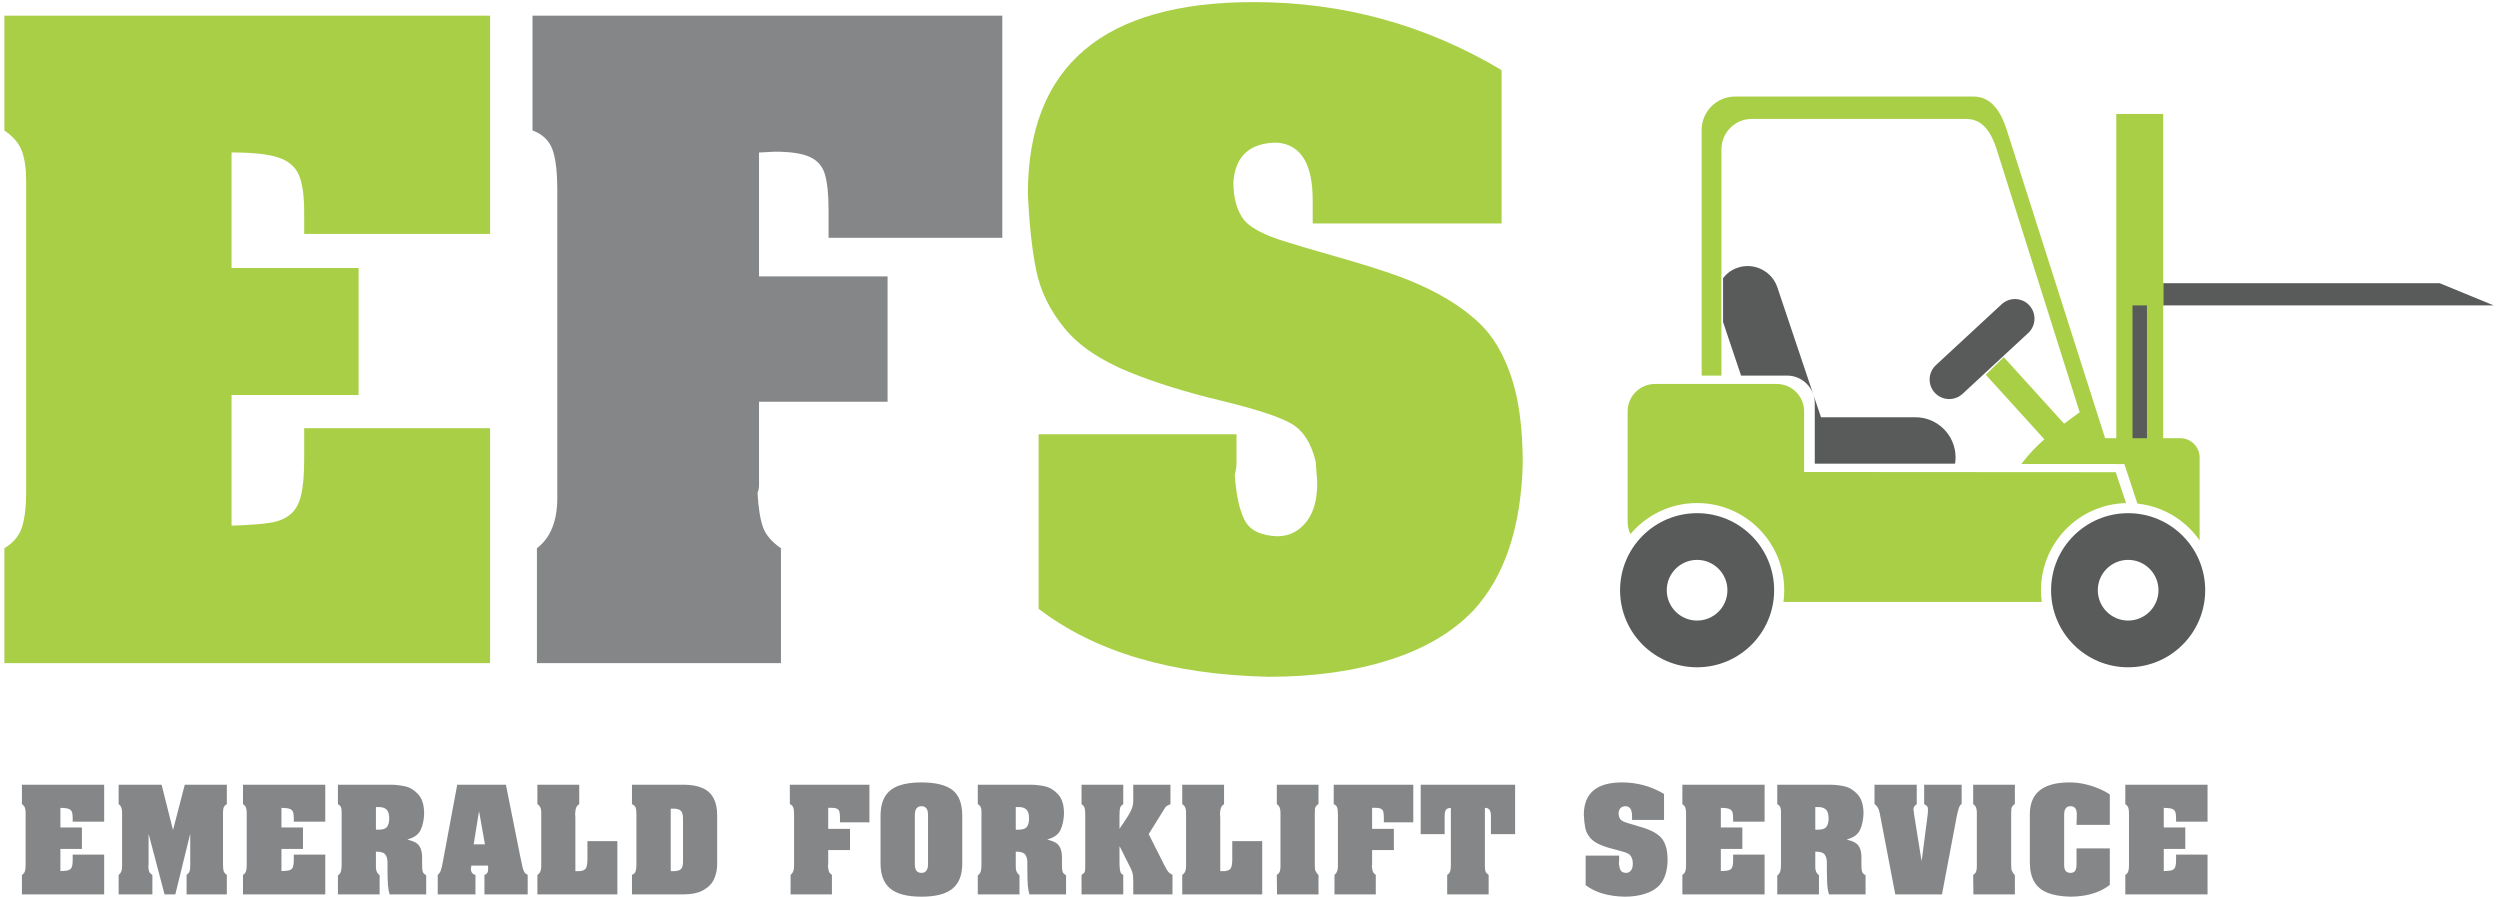<?xml version="1.0" encoding="UTF-8"?>
<svg xmlns="http://www.w3.org/2000/svg" xmlns:xlink="http://www.w3.org/1999/xlink" width="241.417" height="86.625" viewBox="0 0 241.417 86.625">
  <defs>
    <clipPath id="clip-0">
      <path clip-rule="nonzero" d="M 2 75 L 214 75 L 214 86.625 L 2 86.625 Z M 2 75 "></path>
    </clipPath>
  </defs>
  <path fill-rule="nonzero" fill="rgb(65.9%, 81.2%, 27.1%)" fill-opacity="1" d="M 100.293 41.934 L 119.406 41.934 L 119.406 44.621 C 119.406 45.109 119.348 45.496 119.234 45.801 C 119.359 47.699 119.66 49.16 120.16 50.168 C 120.645 51.188 121.719 51.723 123.336 51.785 C 124.465 51.785 125.391 51.332 126.117 50.434 C 126.848 49.523 127.199 48.27 127.199 46.676 C 127.199 46.422 127.176 46.07 127.129 45.609 C 127.094 45.145 127.066 44.816 127.066 44.621 C 126.629 42.773 125.816 41.508 124.598 40.852 C 123.395 40.195 121.133 39.465 117.812 38.664 C 114.492 37.863 111.59 36.961 109.105 35.953 C 106.285 34.809 104.172 33.387 102.785 31.684 C 101.398 29.98 100.496 28.156 100.086 26.199 C 99.672 24.254 99.402 21.762 99.258 18.723 C 99.258 6.379 106.527 0.203 121.07 0.203 C 129.684 0.203 137.656 2.391 145.004 6.77 L 145.004 21.578 L 126.762 21.578 L 126.762 19.316 C 126.762 15.805 125.621 13.969 123.336 13.773 C 120.719 13.773 119.297 15.039 119.102 17.566 C 119.102 19.027 119.395 20.195 120.004 21.07 C 120.598 21.945 122.047 22.723 124.355 23.402 C 124.828 23.562 126.23 23.977 128.562 24.645 C 130.887 25.301 132.758 25.883 134.191 26.371 C 135.629 26.855 136.941 27.402 138.145 28 C 140.066 28.961 141.66 30.055 142.926 31.27 C 144.188 32.488 145.188 34.176 145.926 36.355 C 146.668 38.52 147.047 41.328 147.047 44.781 C 146.875 50.945 145.297 55.664 142.305 58.922 C 140.285 61.051 137.562 62.656 134.133 63.738 C 130.703 64.82 126.836 65.355 122.531 65.355 C 113.18 65.16 105.766 62.969 100.293 58.789 Z M 100.293 41.934 "></path>
  <path fill-rule="nonzero" fill="rgb(51.799%, 52.499%, 53.299%)" fill-opacity="1" d="M 51.422 1.516 L 96.789 1.516 L 96.789 22.965 L 80.012 22.965 L 80.012 20.254 C 80.012 18.746 79.887 17.602 79.656 16.824 C 79.426 16.047 78.949 15.5 78.211 15.16 C 77.48 14.82 76.352 14.648 74.828 14.648 C 74.707 14.648 74.477 14.66 74.137 14.684 C 73.781 14.707 73.504 14.723 73.297 14.723 L 73.297 26.688 L 85.711 26.688 L 85.711 38.797 L 73.297 38.797 L 73.297 46.812 C 73.297 47.117 73.246 47.383 73.152 47.613 C 73.234 49.035 73.406 50.129 73.676 50.898 C 73.941 51.652 74.527 52.332 75.414 52.941 L 75.414 64.039 L 51.848 64.039 L 51.848 52.941 C 53.16 51.941 53.816 50.324 53.816 48.062 L 53.816 18.441 C 53.816 16.594 53.66 15.246 53.332 14.395 C 53.004 13.543 52.371 12.945 51.422 12.594 Z M 51.422 1.516 "></path>
  <path fill-rule="nonzero" fill="rgb(65.9%, 81.2%, 27.1%)" fill-opacity="1" d="M 0.422 1.516 L 47.324 1.516 L 47.324 22.59 L 29.375 22.59 L 29.375 20.559 C 29.375 18.918 29.207 17.699 28.863 16.898 C 28.512 16.094 27.855 15.535 26.871 15.207 C 25.898 14.879 24.391 14.723 22.359 14.723 L 22.359 25.883 L 34.629 25.883 L 34.629 38.141 L 22.359 38.141 L 22.359 50.762 C 24.027 50.703 25.254 50.617 26.07 50.484 C 26.871 50.363 27.527 50.094 28.027 49.68 C 28.527 49.281 28.879 48.66 29.07 47.832 C 29.277 47.004 29.375 45.828 29.375 44.27 L 29.375 41.352 L 47.324 41.352 L 47.324 64.039 L 0.422 64.039 L 0.422 52.941 C 1.312 52.406 1.883 51.711 2.141 50.848 C 2.395 49.996 2.527 48.914 2.527 47.613 L 2.527 17.566 C 2.527 16.289 2.383 15.281 2.102 14.551 C 1.82 13.82 1.262 13.164 0.422 12.605 Z M 0.422 1.516 "></path>
  <path fill-rule="nonzero" fill="rgb(34.9%, 35.3%, 35.3%)" fill-opacity="1" d="M 184.973 40.293 L 175.848 40.293 L 175.113 38.105 C 175.199 38.367 175.246 38.648 175.246 38.941 L 175.246 44.777 L 188.793 44.777 C 188.828 44.578 188.844 44.371 188.844 44.164 C 188.844 42.035 187.102 40.293 184.973 40.293 "></path>
  <path fill-rule="nonzero" fill="rgb(34.9%, 35.3%, 35.3%)" fill-opacity="1" d="M 208.551 27.348 L 235.594 27.348 L 240.805 29.492 L 208.551 29.492 Z M 208.551 27.348 "></path>
  <path fill-rule="nonzero" fill="rgb(34.9%, 35.3%, 35.3%)" fill-opacity="1" d="M 166.391 26.859 C 166.742 26.402 167.227 26.043 167.812 25.848 C 169.383 25.32 171.105 26.172 171.633 27.746 L 175.102 38.078 C 174.742 37.031 173.742 36.27 172.574 36.27 L 168.129 36.27 L 166.391 31.102 Z M 166.391 26.859 "></path>
  <path fill-rule="nonzero" fill="rgb(34.9%, 35.3%, 35.3%)" fill-opacity="1" d="M 189.516 38.035 C 188.754 38.742 187.547 38.695 186.844 37.934 L 186.84 37.934 C 186.133 37.168 186.18 35.969 186.945 35.258 L 193.289 29.383 C 194.051 28.676 195.254 28.719 195.961 29.48 L 195.961 29.484 C 196.668 30.246 196.625 31.449 195.859 32.156 C 193.742 34.121 191.633 36.074 189.516 38.035 "></path>
  <path fill-rule="nonzero" fill="rgb(65.9%, 81.2%, 27.1%)" fill-opacity="1" d="M 208.891 42.316 L 210.547 42.316 C 211.574 42.316 212.41 43.156 212.41 44.18 L 212.41 52.184 C 211.051 50.238 208.887 48.891 206.402 48.629 L 205.145 44.812 L 203.48 44.809 L 201.57 44.809 L 195.191 44.805 C 195.938 43.84 196.598 43.137 197.418 42.422 L 191.758 36.184 L 193.5 34.492 L 199.324 40.914 C 199.77 40.582 200.27 40.219 200.828 39.809 L 192.812 14.422 C 192.328 12.883 191.504 11.488 189.906 11.488 L 169.137 11.488 C 167.539 11.488 166.234 12.809 166.234 14.422 L 166.234 26.516 L 166.223 26.516 L 166.223 31.168 L 166.234 31.168 L 166.234 36.27 L 164.324 36.27 L 164.324 12.543 C 164.324 10.773 165.773 9.324 167.543 9.324 L 190.566 9.324 C 192.336 9.324 193.246 10.855 193.785 12.543 L 203.285 42.324 C 203.332 42.32 203.383 42.316 203.434 42.316 L 204.363 42.316 L 204.363 11 L 208.891 11 L 208.891 27.348 L 208.93 27.348 L 208.93 29.496 L 208.891 29.496 Z M 208.891 42.316 "></path>
  <path fill-rule="nonzero" fill="rgb(34.9%, 35.3%, 35.3%)" fill-opacity="1" d="M 205.93 42.316 L 207.324 42.316 L 207.324 29.492 L 205.93 29.492 Z M 205.93 42.316 "></path>
  <path fill-rule="nonzero" fill="rgb(34.9%, 35.3%, 35.3%)" fill-opacity="1" d="M 163.883 54.066 C 165.5 54.066 166.812 55.379 166.812 56.996 C 166.812 58.613 165.5 59.926 163.883 59.926 C 162.266 59.926 160.953 58.613 160.953 56.996 C 160.953 55.379 162.266 54.066 163.883 54.066 M 163.883 49.555 C 159.773 49.555 156.445 52.887 156.445 56.996 C 156.445 61.105 159.773 64.438 163.883 64.438 C 167.992 64.438 171.324 61.105 171.324 56.996 C 171.324 52.887 167.992 49.555 163.883 49.555 "></path>
  <path fill-rule="nonzero" fill="rgb(34.9%, 35.3%, 35.3%)" fill-opacity="1" d="M 205.508 54.066 C 207.125 54.066 208.438 55.379 208.438 56.996 C 208.438 58.613 207.125 59.926 205.508 59.926 C 203.891 59.926 202.578 58.613 202.578 56.996 C 202.578 55.379 203.891 54.066 205.508 54.066 M 205.508 49.555 C 201.398 49.555 198.066 52.887 198.066 56.996 C 198.066 61.105 201.398 64.438 205.508 64.438 C 209.617 64.438 212.949 61.105 212.949 56.996 C 212.949 52.887 209.617 49.555 205.508 49.555 "></path>
  <path fill-rule="nonzero" fill="rgb(65.9%, 81.2%, 27.1%)" fill-opacity="1" d="M 172.223 58.129 C 172.273 57.758 172.297 57.379 172.297 56.996 C 172.297 52.348 168.531 48.578 163.883 48.578 C 161.301 48.578 158.992 49.742 157.449 51.57 C 157.273 51.219 157.176 50.82 157.176 50.402 L 157.176 39.719 C 157.176 38.266 158.363 37.078 159.82 37.078 L 171.574 37.078 C 173.027 37.078 174.219 38.266 174.219 39.719 L 174.219 45.578 L 204.305 45.598 L 205.309 48.582 C 200.75 48.688 197.094 52.414 197.094 56.996 C 197.094 57.379 197.117 57.758 197.168 58.129 Z M 172.223 58.129 "></path>
  <g clip-path="url(#clip-0)">
    <path fill-rule="nonzero" fill="rgb(51.799%, 52.499%, 53.299%)" fill-opacity="1" d="M 205.234 75.777 L 213.176 75.777 L 213.176 79.348 L 210.137 79.348 L 210.137 79.004 C 210.137 78.723 210.109 78.52 210.051 78.383 C 209.992 78.246 209.879 78.152 209.715 78.098 C 209.547 78.043 209.293 78.012 208.949 78.012 L 208.949 79.906 L 211.027 79.906 L 211.027 81.98 L 208.949 81.98 L 208.949 84.117 C 209.23 84.105 209.438 84.094 209.578 84.07 C 209.715 84.051 209.824 84.004 209.91 83.934 C 209.992 83.867 210.051 83.762 210.086 83.621 C 210.121 83.48 210.137 83.281 210.137 83.016 L 210.137 82.523 L 213.176 82.523 L 213.176 86.367 L 205.234 86.367 L 205.234 84.484 C 205.383 84.395 205.48 84.277 205.523 84.133 C 205.57 83.988 205.59 83.805 205.59 83.586 L 205.59 78.496 C 205.59 78.281 205.566 78.109 205.52 77.984 C 205.469 77.859 205.375 77.75 205.234 77.656 Z M 200.523 79.656 L 200.551 78.691 C 200.551 78.383 200.5 78.168 200.402 78.043 C 200.301 77.918 200.145 77.852 199.934 77.852 C 199.531 77.852 199.328 78.133 199.328 78.691 L 199.328 83.473 C 199.328 83.789 199.379 84.004 199.488 84.121 C 199.594 84.23 199.742 84.293 199.934 84.293 C 200.156 84.293 200.312 84.219 200.395 84.082 C 200.48 83.945 200.523 83.742 200.523 83.473 L 200.523 81.93 L 203.738 81.93 L 203.738 85.453 C 203.355 85.746 202.945 85.977 202.504 86.145 C 202.059 86.312 201.625 86.426 201.195 86.492 C 200.762 86.555 200.352 86.59 199.957 86.59 C 199.035 86.57 198.289 86.441 197.711 86.207 C 197.133 85.973 196.707 85.613 196.43 85.129 C 196.152 84.645 196.016 84.02 196.016 83.254 L 196.016 78.621 C 196.016 76.578 197.297 75.555 199.855 75.555 C 200.348 75.555 200.836 75.609 201.316 75.719 C 201.801 75.828 202.246 75.969 202.656 76.145 C 203.07 76.316 203.43 76.508 203.738 76.715 L 203.738 79.656 Z M 190.543 75.777 L 194.57 75.777 L 194.57 77.633 C 194.449 77.719 194.363 77.801 194.316 77.875 C 194.266 77.945 194.238 78.035 194.227 78.137 C 194.215 78.238 194.211 78.418 194.211 78.668 L 194.211 83.375 C 194.211 83.73 194.23 83.965 194.27 84.074 C 194.309 84.18 194.41 84.332 194.57 84.516 L 194.57 86.367 L 190.566 86.367 L 190.543 84.484 C 190.691 84.391 190.789 84.285 190.832 84.156 C 190.875 84.031 190.898 83.863 190.898 83.66 L 190.898 78.445 C 190.898 78.062 190.781 77.801 190.543 77.656 Z M 181.016 75.777 L 185.094 75.777 L 185.094 77.656 C 184.969 77.754 184.887 77.828 184.848 77.883 C 184.809 77.938 184.785 78.031 184.773 78.16 C 184.809 78.301 184.824 78.43 184.824 78.543 L 185.551 83.102 L 185.574 83.102 L 186.156 78.621 C 186.156 78.566 186.16 78.5 186.168 78.414 C 186.176 78.324 186.18 78.266 186.18 78.234 C 186.18 78.062 186.156 77.938 186.102 77.867 C 186.047 77.793 185.949 77.723 185.809 77.656 L 185.809 75.777 L 189.43 75.777 L 189.43 77.633 C 189.316 77.707 189.23 77.828 189.168 78 C 189.109 78.168 189.043 78.418 188.973 78.742 L 187.531 86.367 L 183.02 86.367 L 181.523 78.543 C 181.477 78.316 181.418 78.141 181.348 78.012 C 181.281 77.887 181.168 77.758 181.016 77.633 Z M 175.297 77.938 L 175.297 80.117 L 175.605 80.117 C 175.988 80.117 176.246 80.02 176.379 79.832 C 176.516 79.641 176.582 79.375 176.582 79.027 C 176.582 78.66 176.508 78.387 176.359 78.215 C 176.215 78.047 175.988 77.953 175.68 77.938 Z M 171.625 75.777 L 176.668 75.777 C 177.172 75.777 177.656 75.832 178.121 75.934 C 178.586 76.039 179.008 76.297 179.383 76.711 C 179.762 77.125 179.953 77.742 179.953 78.566 C 179.934 79.168 179.824 79.684 179.621 80.133 C 179.418 80.578 179 80.887 178.359 81.055 L 178.359 81.078 C 178.699 81.164 178.961 81.266 179.152 81.379 C 179.344 81.492 179.492 81.664 179.598 81.895 C 179.703 82.129 179.754 82.441 179.754 82.848 L 179.754 83.633 C 179.754 83.883 179.777 84.066 179.82 84.191 C 179.863 84.312 179.973 84.426 180.152 84.516 L 180.152 86.367 L 176.617 86.367 C 176.539 86.133 176.484 85.848 176.461 85.512 C 176.434 85.176 176.422 84.746 176.418 84.223 C 176.418 83.703 176.414 83.371 176.41 83.227 C 176.41 82.953 176.34 82.719 176.207 82.527 C 176.074 82.336 175.77 82.238 175.297 82.238 L 175.297 83.758 C 175.297 84.09 175.414 84.344 175.652 84.516 L 175.652 86.367 L 171.625 86.367 L 171.625 84.539 C 171.781 84.426 171.879 84.293 171.922 84.129 C 171.965 83.969 171.984 83.742 171.984 83.449 L 171.984 78.395 C 171.984 78.195 171.961 78.043 171.91 77.934 C 171.863 77.832 171.766 77.734 171.625 77.656 Z M 162.461 75.777 L 170.402 75.777 L 170.402 79.348 L 167.363 79.348 L 167.363 79.004 C 167.363 78.723 167.336 78.52 167.277 78.383 C 167.215 78.246 167.105 78.152 166.938 78.098 C 166.773 78.043 166.52 78.012 166.176 78.012 L 166.176 79.906 L 168.254 79.906 L 168.254 81.98 L 166.176 81.98 L 166.176 84.117 C 166.457 84.105 166.664 84.094 166.801 84.07 C 166.938 84.051 167.051 84.004 167.133 83.934 C 167.219 83.867 167.277 83.762 167.312 83.621 C 167.348 83.48 167.363 83.281 167.363 83.016 L 167.363 82.523 L 170.402 82.523 L 170.402 86.367 L 162.461 86.367 L 162.461 84.484 C 162.609 84.395 162.707 84.277 162.75 84.133 C 162.793 83.988 162.816 83.805 162.816 83.586 L 162.816 78.496 C 162.816 78.281 162.793 78.109 162.746 77.984 C 162.699 77.859 162.602 77.75 162.461 77.656 Z M 153.121 82.625 L 156.355 82.625 L 156.355 83.078 C 156.355 83.16 156.344 83.227 156.328 83.277 C 156.348 83.598 156.398 83.844 156.484 84.016 C 156.566 84.188 156.75 84.281 157.02 84.293 C 157.215 84.293 157.371 84.215 157.492 84.062 C 157.617 83.906 157.676 83.695 157.676 83.426 C 157.676 83.383 157.672 83.324 157.664 83.246 C 157.656 83.168 157.652 83.109 157.652 83.078 C 157.578 82.766 157.441 82.551 157.234 82.438 C 157.031 82.328 156.648 82.207 156.086 82.066 C 155.523 81.934 155.031 81.781 154.613 81.609 C 154.133 81.418 153.777 81.176 153.543 80.887 C 153.305 80.598 153.156 80.289 153.086 79.957 C 153.016 79.629 152.969 79.207 152.945 78.691 C 152.945 76.602 154.176 75.555 156.637 75.555 C 158.098 75.555 159.449 75.926 160.691 76.668 L 160.691 79.176 L 157.602 79.176 L 157.602 78.793 C 157.602 78.199 157.41 77.887 157.02 77.852 C 156.578 77.852 156.34 78.066 156.305 78.496 C 156.305 78.742 156.355 78.941 156.457 79.09 C 156.559 79.238 156.805 79.371 157.195 79.484 C 157.273 79.512 157.512 79.582 157.906 79.695 C 158.301 79.805 158.617 79.906 158.859 79.984 C 159.102 80.07 159.324 80.164 159.531 80.262 C 159.855 80.426 160.125 80.609 160.34 80.816 C 160.551 81.023 160.723 81.309 160.848 81.676 C 160.973 82.043 161.035 82.52 161.035 83.105 C 161.008 84.148 160.742 84.949 160.234 85.5 C 159.891 85.859 159.43 86.133 158.848 86.312 C 158.27 86.5 157.613 86.59 156.887 86.59 C 155.301 86.555 154.047 86.184 153.121 85.477 Z M 137.191 75.777 L 146.309 75.777 L 146.309 80.547 L 143.973 80.547 L 143.973 78.766 C 143.973 78.266 143.789 78.012 143.418 78.012 L 143.391 78.012 L 143.391 83.586 C 143.391 83.887 143.418 84.09 143.465 84.188 C 143.512 84.285 143.605 84.383 143.754 84.484 L 143.754 86.367 L 139.75 86.367 L 139.75 84.484 C 139.906 84.391 140.004 84.266 140.047 84.117 C 140.086 83.965 140.105 83.773 140.105 83.539 L 140.105 78.012 C 139.852 78.027 139.688 78.098 139.613 78.23 C 139.539 78.367 139.504 78.57 139.504 78.844 L 139.504 80.547 L 137.191 80.547 Z M 128.793 75.777 L 136.477 75.777 L 136.477 79.41 L 133.633 79.41 L 133.633 78.953 C 133.633 78.695 133.613 78.504 133.574 78.371 C 133.535 78.238 133.457 78.145 133.332 78.09 C 133.207 78.031 133.016 78.004 132.758 78.004 C 132.738 78.004 132.699 78.004 132.641 78.008 C 132.582 78.012 132.535 78.012 132.5 78.012 L 132.5 80.043 L 134.602 80.043 L 134.602 82.09 L 132.5 82.09 L 132.5 83.449 C 132.5 83.5 132.488 83.547 132.473 83.586 C 132.488 83.824 132.516 84.008 132.562 84.141 C 132.605 84.266 132.707 84.383 132.855 84.484 L 132.855 86.367 L 128.867 86.367 L 128.867 84.484 C 129.09 84.316 129.199 84.043 129.199 83.66 L 129.199 78.645 C 129.199 78.332 129.172 78.102 129.117 77.961 C 129.062 77.812 128.953 77.715 128.793 77.656 Z M 123.297 75.777 L 127.324 75.777 L 127.324 77.633 C 127.199 77.719 127.113 77.801 127.066 77.875 C 127.02 77.945 126.992 78.035 126.98 78.137 C 126.969 78.238 126.965 78.418 126.965 78.668 L 126.965 83.375 C 126.965 83.73 126.98 83.965 127.02 84.074 C 127.062 84.18 127.164 84.332 127.324 84.516 L 127.324 86.367 L 123.32 86.367 L 123.297 84.484 C 123.445 84.391 123.539 84.285 123.586 84.156 C 123.629 84.031 123.652 83.863 123.652 83.66 L 123.652 78.445 C 123.652 78.062 123.531 77.801 123.297 77.656 Z M 114.164 75.777 L 118.203 75.777 L 118.203 77.656 C 118.051 77.754 117.953 77.871 117.902 78.004 C 117.852 78.133 117.82 78.348 117.809 78.645 C 117.824 78.727 117.836 78.863 117.836 79.051 L 117.836 84.121 L 118.254 84.121 C 118.57 84.094 118.773 83.996 118.863 83.824 C 118.953 83.648 118.996 83.367 118.996 82.969 L 118.996 81.227 L 121.887 81.227 L 121.887 86.367 L 114.164 86.367 L 114.164 84.484 C 114.41 84.336 114.535 84.066 114.535 83.684 L 114.535 78.422 C 114.535 78.051 114.41 77.801 114.164 77.656 Z M 104.441 75.777 L 108.469 75.777 L 108.469 77.656 C 108.297 77.766 108.195 77.887 108.16 78.02 C 108.125 78.148 108.105 78.41 108.105 78.793 L 108.105 80.043 C 108.172 79.938 108.34 79.684 108.617 79.281 C 108.891 78.879 109.098 78.531 109.23 78.238 C 109.367 77.949 109.434 77.648 109.434 77.348 L 109.434 75.777 L 113.027 75.777 L 113.027 77.656 C 112.863 77.723 112.746 77.781 112.68 77.824 C 112.613 77.867 112.562 77.918 112.523 77.969 C 112.488 78.023 112.41 78.156 112.285 78.359 L 110.926 80.547 L 112.469 83.609 C 112.609 83.879 112.719 84.062 112.805 84.172 C 112.887 84.277 113.027 84.383 113.223 84.484 L 113.223 86.367 L 109.434 86.367 L 109.434 85.066 C 109.434 84.719 109.406 84.445 109.348 84.246 C 109.289 84.051 109.172 83.793 109 83.477 C 108.91 83.293 108.797 83.066 108.66 82.801 C 108.523 82.531 108.434 82.355 108.395 82.273 C 108.352 82.188 108.305 82.094 108.25 81.98 C 108.195 81.871 108.156 81.797 108.137 81.758 L 108.105 81.758 L 108.105 83.352 C 108.105 83.668 108.129 83.922 108.172 84.105 C 108.211 84.297 108.309 84.422 108.469 84.484 L 108.469 86.367 L 104.441 86.367 L 104.441 84.484 C 104.559 84.41 104.641 84.344 104.688 84.293 C 104.734 84.234 104.762 84.164 104.777 84.07 C 104.793 83.977 104.797 83.824 104.797 83.609 L 104.797 78.645 C 104.797 78.359 104.777 78.145 104.73 78.008 C 104.684 77.867 104.586 77.75 104.441 77.656 Z M 98.09 77.938 L 98.09 80.117 L 98.398 80.117 C 98.781 80.117 99.043 80.02 99.176 79.832 C 99.309 79.641 99.375 79.375 99.375 79.027 C 99.375 78.66 99.301 78.387 99.156 78.215 C 99.008 78.047 98.781 77.953 98.473 77.938 Z M 94.422 75.777 L 99.465 75.777 C 99.965 75.777 100.453 75.832 100.914 75.934 C 101.379 76.039 101.801 76.297 102.18 76.711 C 102.559 77.125 102.746 77.742 102.746 78.566 C 102.727 79.168 102.617 79.684 102.414 80.133 C 102.211 80.578 101.793 80.887 101.152 81.055 L 101.152 81.078 C 101.492 81.164 101.754 81.266 101.945 81.379 C 102.137 81.492 102.285 81.664 102.391 81.895 C 102.5 82.129 102.551 82.441 102.551 82.848 L 102.551 83.633 C 102.551 83.883 102.574 84.066 102.617 84.191 C 102.66 84.312 102.766 84.426 102.945 84.516 L 102.945 86.367 L 99.41 86.367 C 99.332 86.133 99.281 85.848 99.254 85.512 C 99.227 85.176 99.215 84.746 99.211 84.223 C 99.211 83.703 99.207 83.371 99.203 83.227 C 99.203 82.953 99.137 82.719 99.004 82.527 C 98.867 82.336 98.562 82.238 98.09 82.238 L 98.09 83.758 C 98.09 84.09 98.211 84.344 98.449 84.516 L 98.449 86.367 L 94.422 86.367 L 94.422 84.539 C 94.574 84.426 94.672 84.293 94.715 84.129 C 94.758 83.969 94.777 83.742 94.777 83.449 L 94.777 78.395 C 94.777 78.195 94.754 78.043 94.703 77.934 C 94.656 77.832 94.559 77.734 94.422 77.656 Z M 89.617 83.473 L 89.617 78.691 C 89.617 78.133 89.406 77.852 88.984 77.852 C 88.559 77.852 88.344 78.133 88.344 78.691 L 88.344 83.473 C 88.344 84.02 88.559 84.293 88.984 84.293 C 89.195 84.293 89.352 84.219 89.457 84.074 C 89.562 83.926 89.617 83.727 89.617 83.473 M 85.031 83.352 L 85.031 78.793 C 85.031 78.008 85.18 77.379 85.473 76.898 C 85.766 76.426 86.207 76.082 86.789 75.871 C 87.371 75.66 88.105 75.555 88.984 75.555 C 90.328 75.555 91.32 75.797 91.965 76.281 C 92.602 76.766 92.922 77.602 92.922 78.793 L 92.922 83.352 C 92.922 83.918 92.848 84.398 92.695 84.805 C 92.539 85.211 92.301 85.547 91.984 85.809 C 91.668 86.07 91.258 86.266 90.762 86.395 C 90.27 86.523 89.676 86.59 88.984 86.59 C 88.293 86.59 87.695 86.523 87.199 86.395 C 86.699 86.266 86.289 86.07 85.969 85.805 C 85.648 85.539 85.414 85.203 85.258 84.797 C 85.105 84.387 85.031 83.906 85.031 83.352 M 76.273 75.777 L 83.957 75.777 L 83.957 79.41 L 81.113 79.41 L 81.113 78.953 C 81.113 78.695 81.094 78.504 81.055 78.371 C 81.016 78.238 80.934 78.145 80.809 78.09 C 80.688 78.031 80.496 78.004 80.238 78.004 C 80.215 78.004 80.176 78.004 80.121 78.008 C 80.059 78.012 80.012 78.012 79.977 78.012 L 79.977 80.043 L 82.082 80.043 L 82.082 82.09 L 79.977 82.09 L 79.977 83.449 C 79.977 83.5 79.969 83.547 79.953 83.586 C 79.969 83.824 79.996 84.008 80.043 84.141 C 80.086 84.266 80.184 84.383 80.336 84.484 L 80.336 86.367 L 76.344 86.367 L 76.344 84.484 C 76.57 84.316 76.68 84.043 76.68 83.66 L 76.68 78.645 C 76.68 78.332 76.652 78.102 76.598 77.961 C 76.543 77.812 76.434 77.715 76.273 77.656 Z M 64.77 78.09 L 64.77 84.121 L 65.176 84.121 C 65.445 84.102 65.645 84.035 65.77 83.914 C 65.895 83.793 65.957 83.543 65.957 83.156 L 65.957 79.074 C 65.957 78.676 65.879 78.414 65.734 78.281 C 65.586 78.152 65.359 78.09 65.051 78.09 L 65.102 78.09 Z M 61.027 75.777 L 65.992 75.777 C 66.738 75.777 67.352 75.883 67.836 76.098 C 68.32 76.312 68.676 76.637 68.906 77.078 C 69.137 77.512 69.254 78.059 69.254 78.719 L 69.254 83.449 C 69.254 83.953 69.16 84.422 68.969 84.859 C 68.781 85.293 68.445 85.656 67.957 85.938 C 67.473 86.223 66.82 86.367 65.992 86.367 L 61.027 86.367 L 61.027 84.484 C 61.211 84.41 61.328 84.297 61.379 84.145 C 61.43 83.996 61.457 83.789 61.457 83.523 L 61.457 78.566 C 61.457 78.301 61.426 78.098 61.371 77.961 C 61.312 77.828 61.195 77.723 61.027 77.656 Z M 51.895 75.777 L 55.934 75.777 L 55.934 77.656 C 55.781 77.754 55.68 77.871 55.633 78.004 C 55.582 78.133 55.551 78.348 55.539 78.645 C 55.555 78.727 55.562 78.863 55.562 79.051 L 55.562 84.121 L 55.984 84.121 C 56.301 84.094 56.504 83.996 56.594 83.824 C 56.684 83.648 56.727 83.367 56.727 82.969 L 56.727 81.227 L 59.617 81.227 L 59.617 86.367 L 51.895 86.367 L 51.895 84.484 C 52.141 84.336 52.266 84.066 52.266 83.684 L 52.266 78.422 C 52.266 78.051 52.141 77.801 51.895 77.656 Z M 46.828 81.535 L 46.273 78.398 L 46.25 78.383 L 45.742 81.535 Z M 48.855 75.777 L 50.227 82.648 C 50.328 83.164 50.406 83.527 50.461 83.746 C 50.512 83.965 50.574 84.125 50.641 84.227 C 50.711 84.332 50.816 84.418 50.957 84.484 L 50.957 86.367 L 46.781 86.367 L 46.781 84.488 C 47.02 84.418 47.141 84.23 47.141 83.93 C 47.141 83.785 47.133 83.668 47.117 83.586 L 45.52 83.586 C 45.516 83.602 45.496 83.719 45.461 83.93 C 45.496 84.246 45.645 84.43 45.914 84.488 L 45.914 86.367 L 42.27 86.367 L 42.27 84.488 C 42.402 84.383 42.504 84.234 42.57 84.047 C 42.637 83.855 42.699 83.602 42.754 83.281 L 44.152 75.777 Z M 36.301 77.938 L 36.301 80.117 L 36.609 80.117 C 36.992 80.117 37.254 80.02 37.387 79.832 C 37.52 79.641 37.586 79.375 37.586 79.027 C 37.586 78.66 37.512 78.387 37.367 78.215 C 37.219 78.047 36.992 77.953 36.684 77.938 Z M 32.633 75.777 L 37.676 75.777 C 38.18 75.777 38.664 75.832 39.129 75.934 C 39.59 76.039 40.016 76.297 40.391 76.711 C 40.77 77.125 40.957 77.742 40.957 78.566 C 40.941 79.168 40.832 79.684 40.625 80.133 C 40.422 80.578 40.004 80.887 39.367 81.055 L 39.367 81.078 C 39.703 81.164 39.965 81.266 40.16 81.379 C 40.348 81.492 40.5 81.664 40.602 81.895 C 40.711 82.129 40.762 82.441 40.762 82.848 L 40.762 83.633 C 40.762 83.883 40.785 84.066 40.828 84.191 C 40.871 84.312 40.98 84.426 41.156 84.516 L 41.156 86.367 L 37.625 86.367 C 37.547 86.133 37.492 85.848 37.469 85.512 C 37.441 85.176 37.426 84.746 37.422 84.223 C 37.422 83.703 37.422 83.371 37.418 83.227 C 37.418 82.953 37.348 82.719 37.215 82.527 C 37.078 82.336 36.777 82.238 36.301 82.238 L 36.301 83.758 C 36.301 84.09 36.422 84.344 36.66 84.516 L 36.66 86.367 L 32.633 86.367 L 32.633 84.539 C 32.789 84.426 32.887 84.293 32.93 84.129 C 32.969 83.969 32.992 83.742 32.992 83.449 L 32.992 78.395 C 32.992 78.195 32.965 78.043 32.918 77.934 C 32.871 77.832 32.773 77.734 32.633 77.656 Z M 23.465 75.777 L 31.41 75.777 L 31.41 79.348 L 28.371 79.348 L 28.371 79.004 C 28.371 78.723 28.34 78.52 28.285 78.383 C 28.223 78.246 28.113 78.152 27.945 78.098 C 27.781 78.043 27.527 78.012 27.18 78.012 L 27.18 79.906 L 29.258 79.906 L 29.258 81.98 L 27.18 81.98 L 27.18 84.117 C 27.465 84.105 27.672 84.094 27.809 84.07 C 27.945 84.051 28.055 84.004 28.141 83.934 C 28.227 83.867 28.285 83.762 28.316 83.621 C 28.352 83.48 28.371 83.281 28.371 83.016 L 28.371 82.523 L 31.41 82.523 L 31.41 86.367 L 23.465 86.367 L 23.465 84.484 C 23.617 84.395 23.715 84.277 23.758 84.133 C 23.801 83.988 23.824 83.805 23.824 83.586 L 23.824 78.496 C 23.824 78.281 23.797 78.109 23.75 77.984 C 23.703 77.859 23.609 77.75 23.465 77.656 Z M 11.457 75.777 L 15.605 75.777 L 16.695 80.113 L 16.719 80.113 L 17.844 75.777 L 21.906 75.777 L 21.906 77.656 C 21.77 77.727 21.672 77.824 21.621 77.934 C 21.562 78.047 21.535 78.219 21.535 78.445 L 21.535 83.477 C 21.535 83.762 21.555 83.973 21.594 84.113 C 21.637 84.25 21.742 84.375 21.906 84.484 L 21.906 86.367 L 18.016 86.367 L 18.016 84.484 C 18.168 84.379 18.266 84.258 18.309 84.129 C 18.352 84 18.371 83.797 18.371 83.523 L 18.371 80.594 L 18.348 80.594 L 16.93 86.367 L 15.891 86.367 L 14.371 80.594 L 14.348 80.594 L 14.348 83.477 C 14.348 83.535 14.34 83.586 14.32 83.633 C 14.336 83.883 14.363 84.062 14.41 84.176 C 14.453 84.293 14.555 84.391 14.715 84.484 L 14.715 86.367 L 11.457 86.367 L 11.457 84.484 C 11.676 84.336 11.789 84.074 11.789 83.707 L 11.789 78.445 C 11.789 78.055 11.676 77.793 11.457 77.656 Z M 2.117 75.777 L 10.059 75.777 L 10.059 79.348 L 7.02 79.348 L 7.02 79.004 C 7.02 78.723 6.992 78.52 6.934 78.383 C 6.875 78.246 6.762 78.152 6.594 78.098 C 6.43 78.043 6.176 78.012 5.832 78.012 L 5.832 79.906 L 7.91 79.906 L 7.91 81.98 L 5.832 81.98 L 5.832 84.117 C 6.113 84.105 6.32 84.094 6.461 84.07 C 6.594 84.051 6.707 84.004 6.789 83.934 C 6.875 83.867 6.934 83.762 6.969 83.621 C 7.004 83.48 7.02 83.281 7.02 83.016 L 7.02 82.523 L 10.059 82.523 L 10.059 86.367 L 2.117 86.367 L 2.117 84.484 C 2.266 84.395 2.363 84.277 2.406 84.133 C 2.449 83.988 2.473 83.805 2.473 83.586 L 2.473 78.496 C 2.473 78.281 2.449 78.109 2.402 77.984 C 2.352 77.859 2.258 77.75 2.117 77.656 Z M 2.117 75.777 "></path>
  </g>
</svg>
